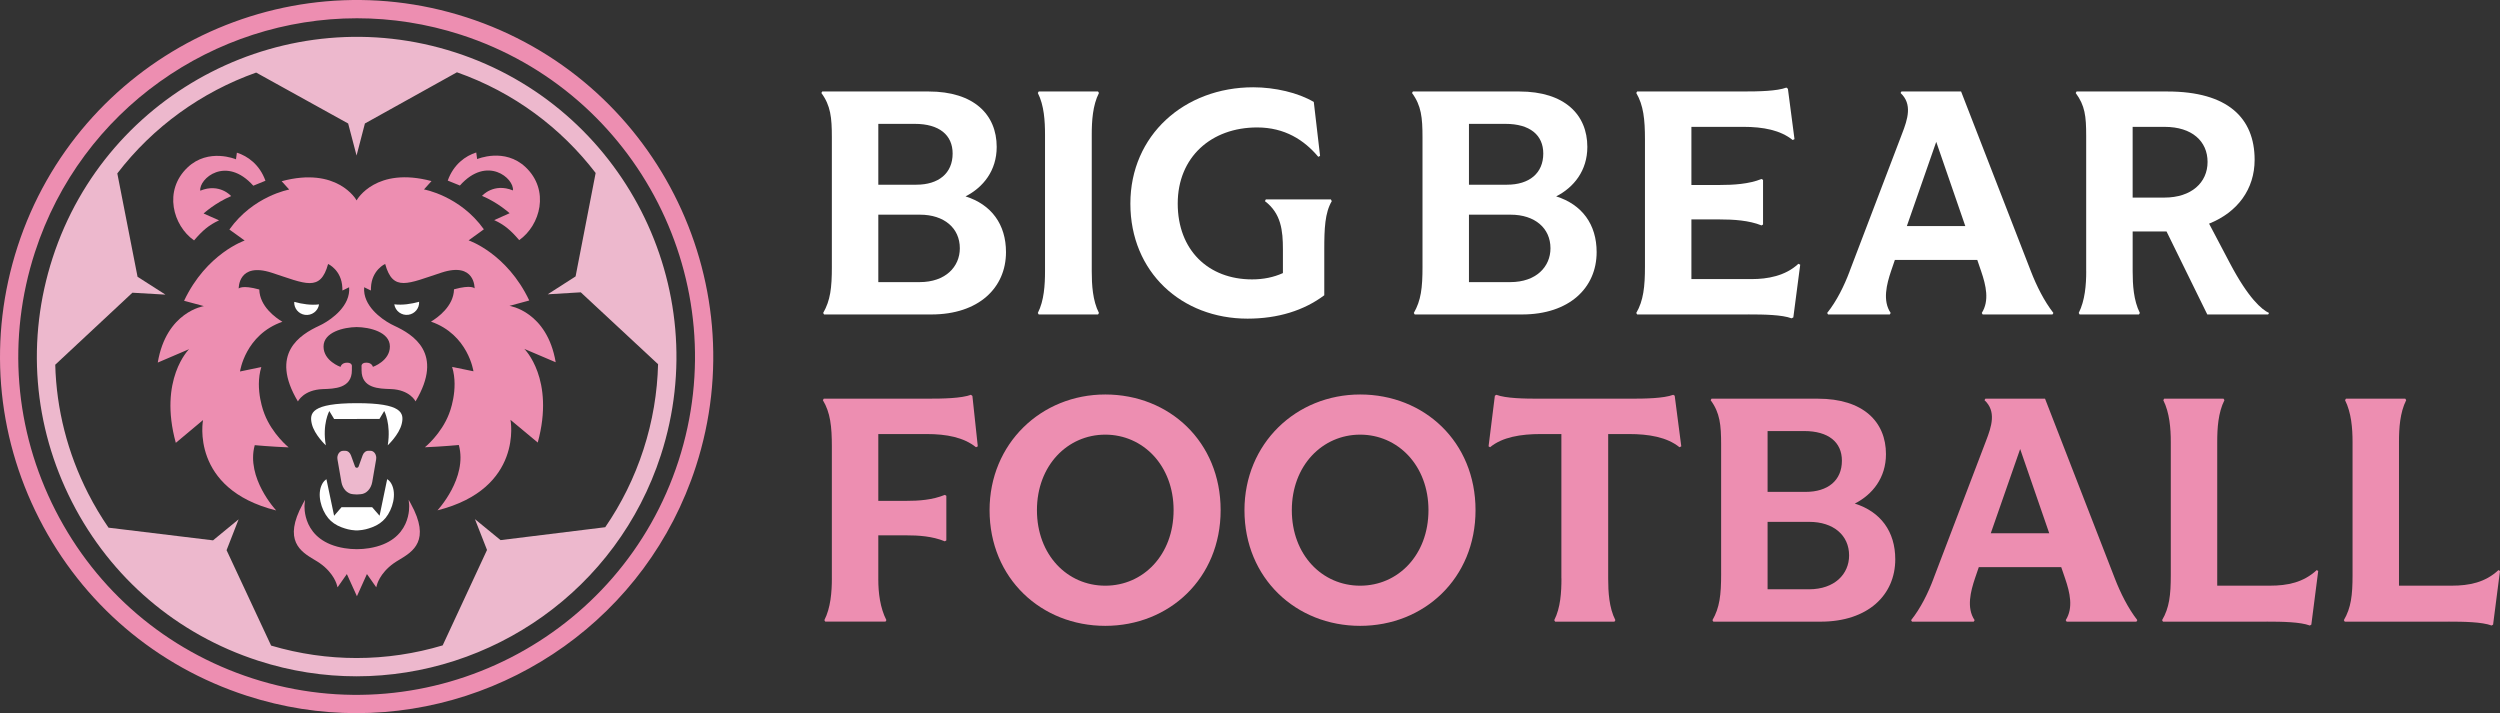 <?xml version="1.0" encoding="UTF-8"?>
<svg id="uuid-daa2ab24-fcb0-4614-b469-7937ba7ac8d7" data-name="Layer 2" xmlns="http://www.w3.org/2000/svg" width="1368.42" height="390.35" viewBox="0 0 1368.42 390.35">
  <rect x="0" y="0" width="1368.42" height="390.35" fill="#333333" stroke="none"/>
  <defs>
    <style>
      .uuid-06bf9381-0015-4fdd-92f1-b2f22026fffa {
        fill: #ed8eb1;
      }

      .uuid-4878dcd9-fc55-45f8-886e-bf990bb22600 {
        fill: #edb8cd;
      }

      .uuid-38d05664-2052-48d0-897d-99528789dca9 {
        fill: #ed8eb1;
      }

      .uuid-f5ef0a73-7aa4-47ee-9c6f-fd1f723d24f3 {
        fill: #fff;
      }
    </style>
  </defs>
  <g id="uuid-e723933f-a134-4f5d-81e6-7dbe9b959414" data-name="Layer 1">
    <g>
      <g>
        <path class="uuid-06bf9381-0015-4fdd-92f1-b2f22026fffa" d="M195.12,390.35c-19.89,0-40.1-3.07-60.02-9.52-49.59-16.07-89.96-50.49-113.66-96.91C-2.26,237.49-6.47,184.61,9.6,135.02,42.77,32.65,153.04-23.65,255.41,9.52c102.37,33.17,158.67,143.44,125.5,245.81-26.72,82.45-103.46,135.02-185.79,135.02ZM195.39,10C117.26,10,44.46,59.87,19.11,138.1c-15.25,47.05-11.25,97.22,11.23,141.27,22.49,44.05,60.79,76.7,107.84,91.95,97.13,31.47,201.75-21.94,233.22-119.07,31.47-97.13-21.95-201.75-119.07-233.22-18.89-6.12-38.08-9.03-56.94-9.03Z"/>
        <path class="uuid-06bf9381-0015-4fdd-92f1-b2f22026fffa" d="M304.17,198.28c-4.74-27.89-25.31-30.86-25.31-30.86l10.84-2.94c-12.28-25.89-33.21-32.91-33.21-32.91l8.36-6.05c-13.1-18.39-32.78-21.83-32.78-21.83l4.12-4.57c-30.33-8.09-40.78,10.06-41,10.59-.22-.53-10.7-18.67-41.02-10.52l4.13,4.57s-19.68,3.47-32.75,21.88l8.37,6.03s-20.92,7.05-33.16,32.97l10.85,2.92s-20.57,3-25.26,30.9l17.15-7.34s-16.84,16.48-7.27,51.28l14.9-12.47s-7.26,37.65,40.05,49.48c0,0-16.66-17.77-11.75-35.74,0,0,9.04.84,18.57,1.21,0,0-8.98-7.21-13.26-18.33h0s-5.51-13.27-1.71-25.63l-11.66,2.42s2.8-20.1,23.2-27.21c-3.67-2.19-12.42-8.38-12.65-17.67-9.59-2.64-11.26-.52-11.26-.52,0,0-.42-14.65,18.05-8.66,18.46,5.99,26.63,10.75,30.88-4.79,0,0,7.35,3.25,7.79,12.91.03.56.04,1.1.04,1.64l3.68-1.81c.86,10.1-9.48,17.39-14.29,20.01-.2.11-.4.22-.6.32-.7.37-1.19.6-1.39.69-.05.02-.1.05-.15.08-10.35,4.84-27.32,15.13-11.6,41.42,0,0,3.05-6.41,13.68-6.77,6.14-.21,15.86-.32,15.85-10.29v-1.96s.48-2.22-2.63-2.21c-3.11,0-3.57,2.31-3.57,2.31,0,0-9.31-3.21-9.31-11.14,0-7.93,11.07-10.58,18.15-10.66,7.09.07,18.17,2.7,18.17,10.63,0,7.93-9.3,11.15-9.3,11.15,0,0-.47-2.3-3.58-2.3-3.11,0-2.63,2.22-2.63,2.22,0,0,0,1.95,0,1.96,0,9.97,9.72,10.06,15.87,10.26,10.63.34,13.69,6.75,13.69,6.75,15.68-26.32-1.3-36.58-11.66-41.4-.05-.02-.1-.05-.15-.08-.2-.09-.69-.33-1.39-.69-.2-.11-.4-.21-.6-.32-4.82-2.61-15.17-9.88-14.33-19.99l3.68,1.8c0-.54.01-1.08.04-1.64.42-9.66,7.77-12.92,7.77-12.92,4.27,15.53,12.43,10.76,30.89,4.74,18.46-6.02,18.06,8.63,18.06,8.63,0,0-1.67-2.12-11.26.53-.21,9.29-8.96,15.5-12.62,17.69,20.42,7.08,23.25,27.18,23.25,27.18l-11.67-2.4c3.82,12.36-1.67,25.64-1.67,25.64h0c-4.26,11.12-13.23,18.35-13.23,18.35,9.53-.39,18.57-1.24,18.57-1.24,4.94,17.96-11.69,35.76-11.69,35.76,47.29-11.9,39.97-49.54,39.97-49.54l14.92,12.44c9.52-34.82-7.35-51.27-7.35-51.27l17.16,7.31Z"/>
        <g>
          <path class="uuid-4878dcd9-fc55-45f8-886e-bf990bb22600" d="M249.2,28.7C157.4-1.05,58.52,49.44,28.78,141.23c-14.41,44.47-10.64,91.89,10.62,133.52,21.26,41.63,57.45,72.49,101.92,86.9,17.86,5.79,35.98,8.54,53.82,8.54,73.83,0,142.64-47.14,166.6-121.07,29.74-91.8-20.74-190.68-112.54-220.42ZM331.29,288.58l-57.3,7.06-14.03-11.49,6.62,16.88-24.27,52.23c-15.16,4.53-31.03,6.92-47.17,6.92-15.48,0-31.21-2.21-46.74-6.81l-24.38-52.22,6.59-16.89-14.01,11.51-57.2-6.94c-4.06-5.92-7.77-12.13-11.09-18.62-11.37-22.27-17.43-46.3-18.07-70.58l42.23-39.41,18.1,1.05-15.28-9.77-11.08-56.58c19.6-25.57,46.19-44.61,76-55.2l50.36,27.88,4.6,17.54,4.57-17.55,50.38-28.02c31.18,10.98,57.08,30.53,75.92,55.11l-10.98,56.61-15.26,9.8,18.1-1.08,42.31,39.34c-.39,15.5-2.97,31.2-7.99,46.68-5.02,15.5-12.14,29.75-20.93,42.54Z"/>
          <path class="uuid-f5ef0a73-7aa4-47ee-9c6f-fd1f723d24f3" d="M170.69,232.07c1.43,5.91,7.66,11.7,7.66,11.7-2.06-11.65,1.91-18.78,1.91-18.78l2.63,4.35,24.8-.02,2.63-4.36s3.81,7.06,1.93,18.77c0,0,6.23-5.8,7.64-11.72,1.43-5.99.16-11.35-24.61-11.33h0c-24.8.02-26.03,5.39-24.59,11.38Z"/>
          <path class="uuid-06bf9381-0015-4fdd-92f1-b2f22026fffa" d="M129.66,83.57l-.49,3.63s-15.05-6.43-26.54,4.49c-13.3,12.65-7.96,31.8,3.59,39.9,4.68-5.47,8.17-8.45,13.69-10.98l-8.47-3.75s6.26-5.78,15.09-9.53c0,0-6.32-7.29-16.91-2.95-.82-6.5,14.07-19.44,29.03-2.73,0,0,6.65-2.71,6.65-2.71-3.18-8.9-9.8-13.55-15.63-15.37Z"/>
          <path class="uuid-06bf9381-0015-4fdd-92f1-b2f22026fffa" d="M261.17,87.09l-.49-3.63c-5.83,1.83-12.44,6.49-15.6,15.39,0,0,6.65,2.7,6.65,2.7,14.93-16.73,29.84-3.82,29.03,2.68-10.6-4.32-16.91,2.98-16.91,2.98,8.84,3.74,15.11,9.5,15.11,9.5l-8.46,3.77c5.52,2.52,9.02,5.5,13.7,10.96,11.53-8.13,16.85-27.28,3.52-39.91-11.5-10.9-26.54-4.45-26.54-4.45Z"/>
          <path class="uuid-06bf9381-0015-4fdd-92f1-b2f22026fffa" d="M223.68,273.56l.25,2.44c.08.78,1.68,20.24-21.89,24.06-4.44.72-8.95.72-13.39.01-23.58-3.78-22.01-23.24-21.93-24.03l.24-2.45-1.18,2.15c-11.09,20.23-1.05,26.25,6.28,30.64,1.13.67,2.19,1.31,3.1,1.96,7.79,5.52,9.25,11.89,9.28,11.97l.33,1.17,5.09-7.26,5.51,12.14,5.48-12.15,5.1,7.25.33-1.17c.02-.08,1.48-6.46,9.26-11.99.91-.65,1.97-1.28,3.09-1.96,7.32-4.41,17.35-10.44,6.23-30.65l-1.18-2.15Z"/>
          <path class="uuid-4878dcd9-fc55-45f8-886e-bf990bb22600" d="M193.18,270.52l2.14.14h0l2.14-.15c3.07-.21,5.65-2.95,6.3-6.7l2.12-12.35c.42-2.42-1.07-4.71-3.07-4.71h-1.24c-1.33,0-2.53.97-3.07,2.47l-2.22,6.14c-.33.91-1.62.91-1.95,0l-2.23-6.13c-.55-1.5-1.75-2.47-3.08-2.47h-1.24c-1.99,0-3.48,2.29-3.06,4.71l2.14,12.35c.65,3.74,3.23,6.48,6.31,6.69Z"/>
          <path class="uuid-f5ef0a73-7aa4-47ee-9c6f-fd1f723d24f3" d="M166.89,172.33c3.73.54,7.2-2.02,7.75-5.72-4.46.55-9.24-.18-13.59-1.37-.19,3.47,2.31,6.58,5.84,7.09Z"/>
          <path class="uuid-f5ef0a73-7aa4-47ee-9c6f-fd1f723d24f3" d="M223.59,172.29c3.53-.52,6.02-3.63,5.82-7.1-4.35,1.19-9.13,1.93-13.59,1.39.57,3.7,4.04,6.26,7.76,5.71Z"/>
          <path class="uuid-f5ef0a73-7aa4-47ee-9c6f-fd1f723d24f3" d="M178.68,262.31l-.31.22c-.81.57-1.53,1.43-2.07,2.47-2.89,5.55-.58,13.8,3.31,18.56,1.8,2.2,4.33,3.95,7.31,5.05,2.51.93,4.54,1.5,7.52,1.7l.91.02.88-.03c2.98-.2,5.01-.78,7.51-1.71,2.98-1.11,5.51-2.86,7.3-5.06,3.89-4.77,6.18-13.02,3.28-18.57-.55-1.04-1.26-1.9-2.08-2.47l-.31-.22-4.16,20.03-4.08-4.69h-16.74s-4.07,4.71-4.07,4.71l-4.2-20.02Z"/>
        </g>
      </g>
      <path class="uuid-f5ef0a73-7aa4-47ee-9c6f-fd1f723d24f3" d="M455.33,145.88v-70.7c0-10.83-.66-17.39-5.74-24.28l.49-.82h58.24c24.77,0,37.24,12.63,37.24,30.35,0,12.96-7.38,22.15-17.06,27.07,14.11,4.43,22.15,15.26,22.15,30.51,0,19.52-14.93,34.12-40.85,34.12h-58.73l-.49-.82c3.94-6.89,4.76-13.62,4.76-25.43ZM521.44,84.04c0-10.17-7.38-16.24-20.67-16.24h-20.01v33.3h20.83c12.14,0,19.85-6.23,19.85-17.06ZM525.38,135.88c0-10.99-8.53-18.37-21.82-18.37h-22.8v36.91h22.64c14.11,0,21.98-8.37,21.98-18.54Z"/>
      <path class="uuid-f5ef0a73-7aa4-47ee-9c6f-fd1f723d24f3" d="M572.01,148.51v-74.81c0-7.38-.49-16.08-3.94-22.8l.49-.82h32.48l.49.82c-3.44,6.73-3.94,15.42-3.94,22.8v74.81c0,7.38.49,16.08,3.94,22.8l-.49.82h-32.48l-.49-.82c3.44-6.73,3.94-15.42,3.94-22.8Z"/>
      <path class="uuid-f5ef0a73-7aa4-47ee-9c6f-fd1f723d24f3" d="M618.73,111.43c0-37.4,29.53-63.65,67.26-63.65,11.81,0,24.61,2.95,33.14,8.04l3.44,29.53-.98.49c-7.71-9.19-18.37-16.08-33.47-16.08-25.1,0-43.47,16.24-43.47,41.67s16.73,41.5,40.68,41.5c6.23,0,11.81-1.15,16.9-3.45v-12.96c0-10.33-.98-19.69-9.84-26.41l.49-.98h35.6l.49.98c-3.77,6.4-4.1,15.09-4.1,26.41v25.1c-11.15,8.37-25.43,12.8-42,12.8-36.09,0-64.14-25.43-64.14-62.99Z"/>
      <path class="uuid-f5ef0a73-7aa4-47ee-9c6f-fd1f723d24f3" d="M778.63,145.88v-70.7c0-10.83-.66-17.39-5.74-24.28l.49-.82h58.24c24.77,0,37.24,12.63,37.24,30.35,0,12.96-7.38,22.15-17.06,27.07,14.11,4.43,22.15,15.26,22.15,30.51,0,19.52-14.93,34.12-40.85,34.12h-58.73l-.49-.82c3.94-6.89,4.76-13.62,4.76-25.43ZM844.74,84.04c0-10.17-7.38-16.24-20.67-16.24h-20.01v33.3h20.83c12.14,0,19.85-6.23,19.85-17.06ZM848.68,135.88c0-10.99-8.53-18.37-21.82-18.37h-22.8v36.91h22.64c14.11,0,21.98-8.37,21.98-18.54Z"/>
      <path class="uuid-f5ef0a73-7aa4-47ee-9c6f-fd1f723d24f3" d="M956.99,172.13h-60.86l-.49-.82c3.94-6.73,4.76-14.44,4.76-25.43v-69.56c0-10.99-.82-18.7-4.76-25.43l.49-.82h58.07c8.37,0,18.37-.16,23.62-2.13l.82.66,3.61,27.56-.98.49c-6.73-5.41-16.08-7.22-27.07-7.22h-28.38v31.82h15.59c7.38,0,15.91-.49,22.8-3.28l.82.49v24.44l-.82.49c-6.89-2.79-15.42-3.28-22.8-3.28h-15.59v32.65h33.14c8.37,0,18.21-1.64,25.43-8.37l.99.49-3.77,28.87-.98.49c-5.25-1.97-15.09-2.13-23.62-2.13Z"/>
      <path class="uuid-f5ef0a73-7aa4-47ee-9c6f-fd1f723d24f3" d="M1012.41,148.51l28.71-75.3c3.12-8.04,5.74-16.24-.82-22.31l.49-.82h32.65l38.22,98.43c3.12,8.04,7.22,16.24,12.3,22.8l-.49.82h-38.22l-.49-.82c4.27-6.73,2.3-15.09-.33-22.8l-2.13-6.23h-45.11l-2.13,6.23c-2.3,6.89-4.76,16.08-.16,22.8l-.49.82h-33.79l-.49-.82c5.25-6.56,9.35-14.93,12.3-22.8ZM1075.74,123.74l-15.91-46.1-16.08,46.1h31.99Z"/>
      <path class="uuid-f5ef0a73-7aa4-47ee-9c6f-fd1f723d24f3" d="M1141.91,148.51v-74.15c0-10.83-.66-16.57-5.74-23.46l.49-.82h49.71c32.97,0,47.74,14.44,47.74,37.4,0,16.08-9.35,28.71-24.93,34.94l11.32,21.49c10.17,19.36,17.55,25.59,21.49,27.4l-.49.82h-33.3l-22.31-45.44h-18.54v21.82c0,7.38.49,15.91,3.94,22.8l-.49.82h-32.48l-.49-.82c3.44-6.89,4.1-15.42,4.1-22.8ZM1184.73,108.15c14.76,0,23.62-8.2,23.62-19.52s-8.53-19.19-23.46-19.19h-17.55v38.71h17.39Z"/>
      <path class="uuid-38d05664-2052-48d0-897d-99528789dca9" d="M455.33,316.65v-72.18c0-10.99-.82-18.7-4.92-25.43l.49-.82h56.92c8.37,0,18.37-.16,23.62-2.13l.82.66,2.95,27.56-.98.49c-6.73-5.41-16.08-7.22-27.07-7.22h-26.41v36.58h14.93c7.38,0,14.6-.49,21.49-3.28l.82.49v24.44l-.82.49c-6.89-2.79-14.11-3.28-21.49-3.28h-14.93v24.11c0,7.38.99,15.58,4.43,22.31l-.49.82h-32.97l-.49-.82c3.44-6.73,4.1-15.42,4.1-22.8Z"/>
      <path class="uuid-38d05664-2052-48d0-897d-99528789dca9" d="M541.66,279.25c0-36.42,28.21-63.32,63.32-63.32s63.16,25.92,63.16,63.32-28.22,63.32-63.16,63.32-63.32-25.92-63.32-63.32ZM642.39,279.25c0-24.44-16.73-41.34-37.4-41.34s-37.4,16.9-37.4,41.34,16.57,41.34,37.4,41.34,37.4-16.9,37.4-41.34Z"/>
      <path class="uuid-38d05664-2052-48d0-897d-99528789dca9" d="M681.18,279.25c0-36.42,28.21-63.32,63.32-63.32s63.16,25.92,63.16,63.32-28.22,63.32-63.16,63.32-63.32-25.92-63.32-63.32ZM781.9,279.25c0-24.44-16.73-41.34-37.4-41.34s-37.4,16.9-37.4,41.34,16.57,41.34,37.4,41.34,37.4-16.9,37.4-41.34Z"/>
      <path class="uuid-38d05664-2052-48d0-897d-99528789dca9" d="M854.65,316.65v-79.07h-11.32c-10.83,0-21,1.64-27.72,7.22l-.82-.49,3.45-27.72.82-.49c5.25,1.97,15.26,2.13,23.62,2.13h49.38c8.53,0,18.54-.16,23.79-2.13l.82.49,3.61,27.72-.98.49c-6.89-5.58-16.9-7.22-27.72-7.22h-11.32v79.07c0,7.38.49,16.08,3.94,22.8l-.49.82h-32.48l-.49-.82c3.45-6.73,3.94-15.42,3.94-22.8Z"/>
      <path class="uuid-38d05664-2052-48d0-897d-99528789dca9" d="M942.09,314.03v-70.7c0-10.83-.66-17.39-5.74-24.28l.49-.82h58.24c24.77,0,37.24,12.63,37.24,30.35,0,12.96-7.38,22.15-17.06,27.07,14.11,4.43,22.15,15.26,22.15,30.51,0,19.52-14.93,34.12-40.85,34.12h-58.73l-.49-.82c3.94-6.89,4.76-13.62,4.76-25.43ZM1008.2,252.18c0-10.17-7.38-16.24-20.67-16.24h-20.01v33.3h20.83c12.14,0,19.85-6.23,19.85-17.06ZM1012.14,304.02c0-10.99-8.53-18.37-21.82-18.37h-22.8v36.91h22.64c14.11,0,21.98-8.37,21.98-18.54Z"/>
      <path class="uuid-38d05664-2052-48d0-897d-99528789dca9" d="M1058.36,316.65l28.71-75.3c3.12-8.04,5.74-16.24-.82-22.31l.49-.82h32.65l38.22,98.43c3.12,8.04,7.22,16.24,12.3,22.8l-.49.82h-38.22l-.49-.82c4.27-6.73,2.3-15.09-.33-22.8l-2.13-6.23h-45.11l-2.13,6.23c-2.3,6.89-4.76,16.08-.16,22.8l-.49.82h-33.79l-.49-.82c5.25-6.56,9.35-14.93,12.3-22.8ZM1121.68,291.88l-15.91-46.1-16.08,46.1h31.99Z"/>
      <path class="uuid-38d05664-2052-48d0-897d-99528789dca9" d="M1240.71,340.27h-56.76l-.49-.82c3.94-6.73,4.76-13.62,4.76-24.61v-73c0-7.38-.66-15.91-4.1-22.8l.49-.82h32.48l.49.82c-3.44,6.89-3.94,15.42-3.94,22.8v78.74h28.87c9.68,0,18.37-1.8,25.59-8.53l.82.49-3.77,29.36-.82.49c-5.25-1.97-15.26-2.13-23.62-2.13Z"/>
      <path class="uuid-38d05664-2052-48d0-897d-99528789dca9" d="M1340.2,340.27h-56.76l-.49-.82c3.94-6.73,4.76-13.62,4.76-24.61v-73c0-7.38-.66-15.91-4.1-22.8l.49-.82h32.48l.49.82c-3.44,6.89-3.94,15.42-3.94,22.8v78.74h28.87c9.68,0,18.37-1.8,25.59-8.53l.82.49-3.77,29.36-.82.49c-5.25-1.97-15.26-2.13-23.62-2.13Z"/>
    </g>
  </g>
</svg>